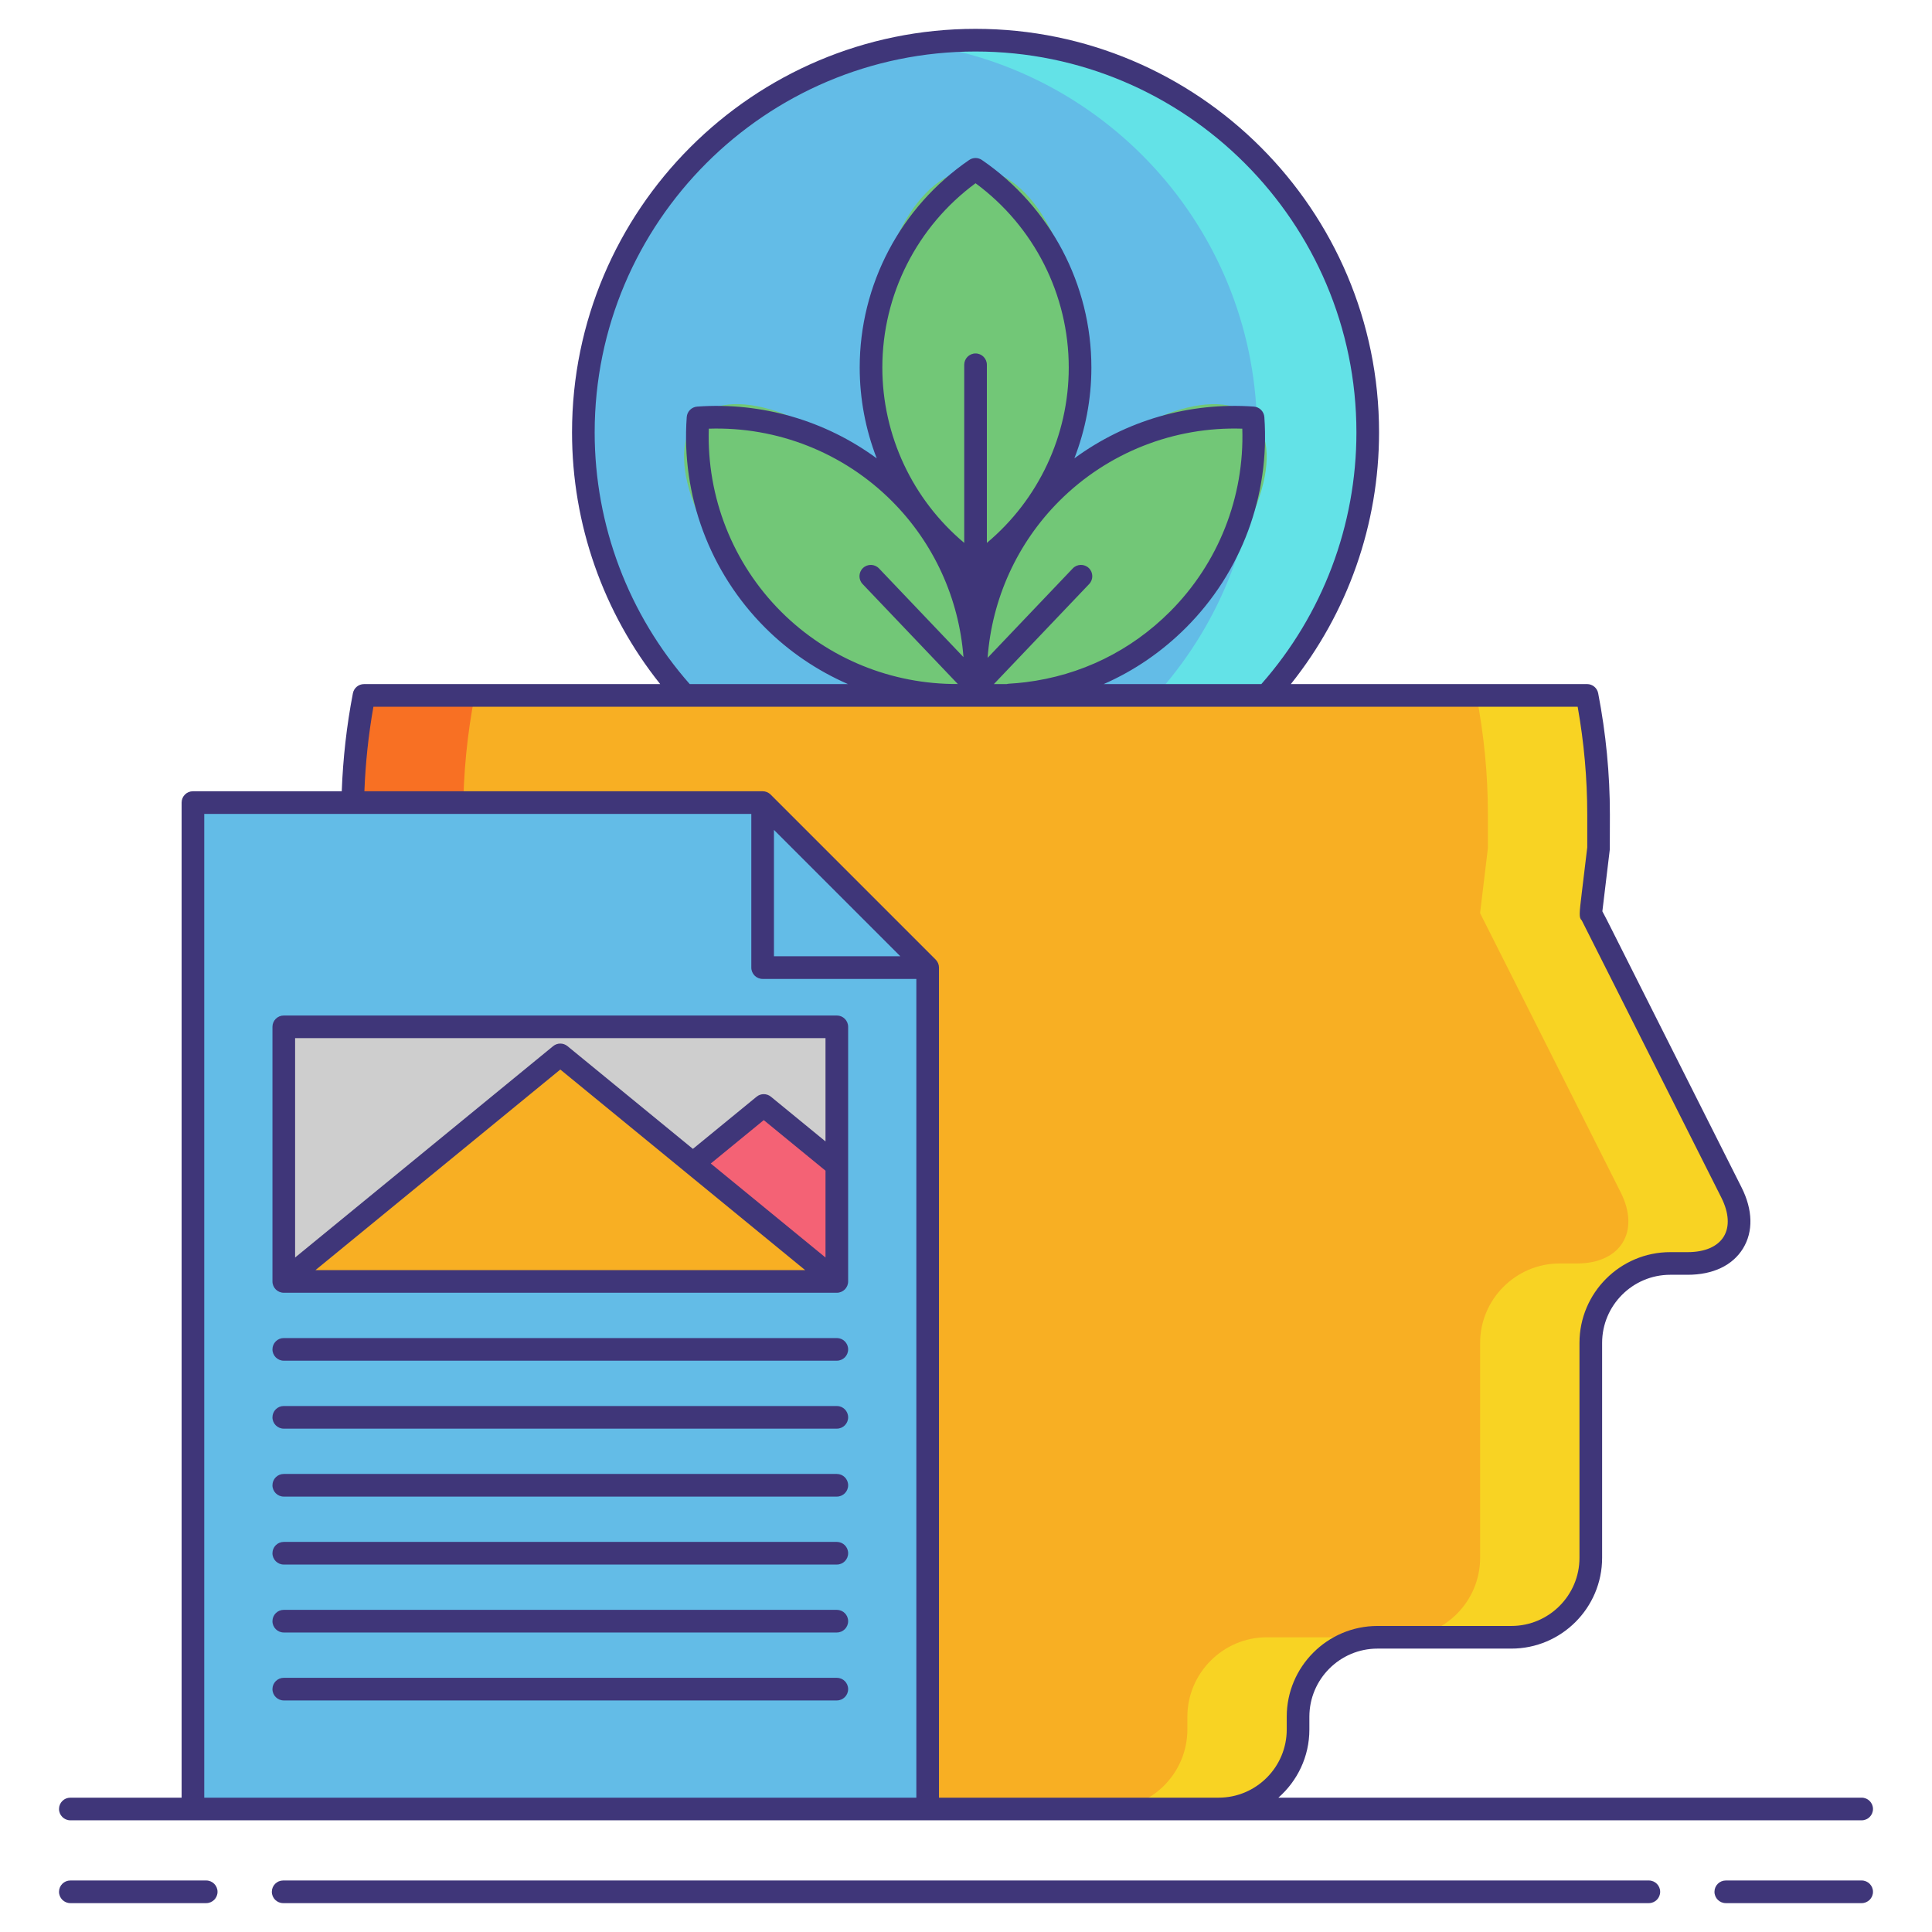 <?xml version="1.0" encoding="utf-8"?>
<!-- Generator: Adobe Illustrator 24.0.0, SVG Export Plug-In . SVG Version: 6.00 Build 0)  -->
<svg version="1.1" id="Layer_1" xmlns="http://www.w3.org/2000/svg" xmlns:xlink="http://www.w3.org/1999/xlink" x="0px" y="0px"
	 viewBox="0 0 256 256" enable-background="new 0 0 256 256" xml:space="preserve">
<g>
	<g>
		<circle fill="#63BCE7" cx="129.265" cy="57.294" r="51.968"/>
		<g>
			<path fill="#63E2E7" d="M129.265,5.326c-2.49,0-4.936,0.186-7.333,0.525c25.227,3.565,44.635,25.232,44.635,51.443
				c0,26.21-19.408,47.878-44.635,51.443c2.397,0.339,4.843,0.525,7.333,0.525c28.701,0,51.968-23.267,51.968-51.968
				C181.233,28.592,157.966,5.326,129.265,5.326z"/>
		</g>
		<g>
			
				<ellipse transform="matrix(0.707 -0.707 0.707 0.707 -8.865 126.028)" fill="#72C777" cx="147.696" cy="73.715" rx="25.94" ry="11.87"/>
			
				<ellipse transform="matrix(0.707 -0.707 0.707 0.707 -19.662 99.962)" fill="#72C777" cx="110.834" cy="73.715" rx="11.87" ry="25.94"/>
			<ellipse fill="#72C777" cx="129.265" cy="48.701" rx="13.85" ry="26.26"/>
		</g>
	</g>
	<g>
		<path fill="#F8AF23" d="M46.71,107.927c0,22.47,17.703,48.964,17.703,48.964c3.217,4.814,5.849,13.491,5.849,19.282v53
			c0,5.79,4.738,10.528,10.528,10.528h80.681c5.79,0,10.528-4.738,10.528-10.528v-1.696c0-5.79,4.738-10.528,10.528-10.528h17.734
			c5.79,0,10.528-4.738,10.528-10.528v-28.477c0-5.79,4.738-10.528,10.528-10.528h2.313c5.79,0,8.398-4.232,5.794-9.404
			l-13.902-27.618c-2.603-5.172-4.736-9.403-4.738-9.403c-0.002,0.001,0.463-3.877,1.035-8.617c0,0,0,0,0-4.447
			c0-5.399-0.535-10.671-1.524-15.781H48.234C47.244,97.256,46.71,102.528,46.71,107.927z"/>
		<g>
			<path fill="#F8D323" d="M157.333,227.477v1.696c0,5.79-4.738,10.528-10.528,10.528h14.667c5.79,0,10.528-4.738,10.528-10.528
				v-1.696c0-5.79,4.738-10.528,10.528-10.528h-14.667C162.07,216.949,157.333,221.687,157.333,227.477z"/>
			<path fill="#F8D323" d="M229.425,158.012l-13.902-27.618c-2.604-5.172-4.736-9.403-4.738-9.403
				c-0.002,0.001,0.463-3.877,1.035-8.617c0,0,0,0,0-4.447c0-5.399-0.535-10.671-1.524-15.781H195.63
				c0.99,5.11,1.524,10.382,1.524,15.781c0,4.447,0,4.447,0,4.447c-0.572,4.74-1.037,8.617-1.035,8.617
				c0.002-0.001,2.134,4.23,4.738,9.403l13.902,27.618c2.603,5.172-0.004,9.404-5.794,9.404h-2.313
				c-5.79,0-10.528,4.738-10.528,10.528v28.477c0,5.791-4.738,10.528-10.528,10.528h14.667c5.79,0,10.528-4.738,10.528-10.528
				v-28.477c0-5.79,4.738-10.528,10.528-10.528h2.313C229.421,167.416,232.029,163.184,229.425,158.012z"/>
		</g>
		<g>
			<path fill="#F87023" d="M84.929,229.173v-53c0-5.79-2.632-14.467-5.849-19.282c0,0-17.703-26.494-17.703-48.964
				c0-5.399,0.535-10.671,1.524-15.781H48.234c-0.99,5.11-1.524,10.382-1.524,15.781c0,22.47,17.703,48.964,17.703,48.964
				c3.217,4.814,5.849,13.491,5.849,19.282v53c0,5.79,4.738,10.528,10.528,10.528h14.667
				C89.666,239.701,84.929,234.964,84.929,229.173z"/>
		</g>
		<g>
			<polygon fill="#63BCE7" points="122.92,128.212 101.053,106.345 25.565,106.345 25.565,239.701 122.92,239.701 			"/>
			<rect x="37.602" y="136.06" fill="#CECECE" width="73.281" height="33.736"/>
			<polygon fill="#F8AF23" points="37.602,169.796 74.242,139.779 110.883,169.796 			"/>
			<polygon fill="#F46275" points="91.813,154.173 101.201,146.481 110.883,154.413 110.883,169.796 			"/>
			<g>
				<path fill="#3F3679" d="M27.323,249.174H9.32c-0.829,0-1.5,0.671-1.5,1.5s0.671,1.5,1.5,1.5h18.003c0.829,0,1.5-0.671,1.5-1.5
					S28.152,249.174,27.323,249.174z"/>
				<path fill="#3F3679" d="M246.68,249.174h-18.003c-0.829,0-1.5,0.671-1.5,1.5s0.671,1.5,1.5,1.5h18.003
					c0.829,0,1.5-0.671,1.5-1.5S247.509,249.174,246.68,249.174z"/>
				<path fill="#3F3679" d="M218.479,249.174H37.521c-0.829,0-1.5,0.671-1.5,1.5s0.671,1.5,1.5,1.5h180.959
					c0.829,0,1.5-0.671,1.5-1.5S219.308,249.174,218.479,249.174z"/>
				<path fill="#3F3679" d="M9.32,241.201h16.245h97.355h123.76c0.829,0,1.5-0.671,1.5-1.5s-0.671-1.5-1.5-1.5h-77.287
					c2.511-2.206,4.106-5.431,4.106-9.028v-1.696c0-4.978,4.05-9.028,9.028-9.028h17.734c6.632,0,12.028-5.396,12.028-12.028
					v-28.478c0-4.978,4.05-9.028,9.028-9.028h2.313c3.341,0,5.941-1.234,7.322-3.476c1.381-2.241,1.314-5.119-0.188-8.103
					l-17.247-34.26c-0.52-1.031-0.897-1.781-1.195-2.322c0.132-1.105,0.524-4.372,0.986-8.202c0.007-0.06,0.011-4.627,0.011-4.627
					c0-5.344-0.522-10.749-1.551-16.066c-0.137-0.706-0.754-1.215-1.473-1.215h-39.25c7.552-9.452,11.687-21.181,11.687-33.353
					c0-29.482-23.985-53.468-53.468-53.468S75.797,27.811,75.797,57.293c0,12.168,4.134,23.902,11.685,33.353H48.234
					c-0.718,0-1.336,0.509-1.473,1.215c-0.832,4.297-1.316,8.657-1.477,12.984H25.565c-0.829,0-1.5,0.671-1.5,1.5v131.856H9.32
					c-0.829,0-1.5,0.671-1.5,1.5S8.491,241.201,9.32,241.201z M102.553,109.966l16.746,16.746h-16.746V109.966z M78.797,57.293
					c0-27.828,22.64-50.468,50.468-50.468s50.468,22.64,50.468,50.468c0,12.307-4.476,24.136-12.599,33.353h-20.89
					c4.027-1.765,7.709-4.28,10.906-7.478c7.348-7.347,11.132-17.518,10.384-27.904c-0.054-0.743-0.645-1.334-1.388-1.388
					c-8.564-0.619-16.977,1.854-23.786,6.858c1.468-3.787,2.255-7.858,2.255-12.034c0-10.991-5.421-21.271-14.502-27.498
					c-0.511-0.351-1.186-0.351-1.696,0c-9.081,6.228-14.502,16.507-14.502,27.498c0,4.176,0.787,8.247,2.255,12.034
					c-6.81-5.003-15.224-7.476-23.786-6.858c-0.743,0.054-1.334,0.645-1.388,1.388c-0.748,10.386,3.037,20.557,10.384,27.904
					c3.196,3.197,6.931,5.709,10.982,7.478H91.394C83.272,81.43,78.797,69.596,78.797,57.293z M130.765,71.937V48.335
					c0-0.829-0.671-1.5-1.5-1.5s-1.5,0.671-1.5,1.5v23.601c-6.841-5.737-10.851-14.223-10.851-23.236
					c0-9.654,4.598-18.706,12.351-24.42c7.752,5.714,12.35,14.766,12.35,24.42C141.615,57.714,137.606,66.2,130.765,71.937z
					 M127.665,87.071l-11.194-11.753c-0.572-0.6-1.521-0.622-2.121-0.052c-0.6,0.572-0.623,1.521-0.052,2.121l12.617,13.248
					c-8.759,0.054-17.192-3.364-23.414-9.586c-6.419-6.42-9.87-15.193-9.582-24.247c9.058-0.293,17.827,3.163,24.247,9.582
					C123.74,71.956,127.072,79.305,127.665,87.071z M144.269,75.266c-0.6-0.571-1.55-0.548-2.121,0.052l-11.284,11.849
					c0.573-7.8,3.904-15.187,9.5-20.784c6.419-6.419,15.185-9.875,24.247-9.582c0.289,9.054-3.162,17.827-9.582,24.247
					c-5.213,5.213-11.831,8.446-19.136,9.349c-0.72,0.089-1.458,0.156-2.192,0.197c-0.108,0.006-0.212,0.025-0.313,0.052h-1.695
					l12.628-13.26C144.892,76.787,144.869,75.837,144.269,75.266z M49.48,93.646h159.569c0.844,4.736,1.271,9.535,1.271,14.281
					v4.357l-0.722,5.996c-0.338,2.819-0.398,3.315,0.002,3.691c0.525,1.039,2.385,4.732,4.583,9.097l13.902,27.618
					c1.016,2.019,1.127,3.859,0.313,5.18c-0.814,1.321-2.508,2.049-4.768,2.049h-2.313c-6.632,0-12.028,5.396-12.028,12.028v28.478
					c0,4.978-4.05,9.028-9.028,9.028h-17.734c-6.632,0-12.028,5.396-12.028,12.028v1.696c0,4.978-4.05,9.028-9.028,9.028H124.42
					V128.212c0-0.398-0.158-0.779-0.439-1.061l-21.867-21.867c-0.281-0.281-0.663-0.439-1.061-0.439H48.284
					C48.428,101.116,48.819,97.361,49.48,93.646z M27.065,107.845h72.488v20.367c0,0.829,0.671,1.5,1.5,1.5h20.367v108.489H27.065
					V107.845z"/>
				<path fill="#3F3679" d="M110.883,134.56H37.602c-0.829,0-1.5,0.671-1.5,1.5v33.736c0,0.829,0.671,1.5,1.5,1.5h73.281
					c0.829,0,1.5-0.671,1.5-1.5V136.06C112.383,135.231,111.711,134.56,110.883,134.56z M90.864,155.334
					c0.003,0.002,0.005,0.004,0.008,0.007l15.813,12.955H41.8l32.443-26.578L90.864,155.334z M94.18,154.173l7.022-5.752
					l8.182,6.702v11.505L94.18,154.173z M109.383,137.56v13.685l-7.231-5.924c-0.553-0.453-1.349-0.453-1.901,0l-8.438,6.912
					l-16.619-13.615c-0.553-0.453-1.349-0.453-1.901,0l-34.19,28.009V137.56H109.383z"/>
				<path fill="#3F3679" d="M110.883,177.299H37.602c-0.829,0-1.5,0.671-1.5,1.5s0.671,1.5,1.5,1.5h73.281
					c0.829,0,1.5-0.671,1.5-1.5S111.711,177.299,110.883,177.299z"/>
				<path fill="#3F3679" d="M110.883,186.303H37.602c-0.829,0-1.5,0.671-1.5,1.5s0.671,1.5,1.5,1.5h73.281
					c0.829,0,1.5-0.671,1.5-1.5S111.711,186.303,110.883,186.303z"/>
				<path fill="#3F3679" d="M110.883,195.307H37.602c-0.829,0-1.5,0.671-1.5,1.5s0.671,1.5,1.5,1.5h73.281
					c0.829,0,1.5-0.671,1.5-1.5S111.711,195.307,110.883,195.307z"/>
				<path fill="#3F3679" d="M110.883,204.311H37.602c-0.829,0-1.5,0.671-1.5,1.5s0.671,1.5,1.5,1.5h73.281
					c0.829,0,1.5-0.671,1.5-1.5S111.711,204.311,110.883,204.311z"/>
				<path fill="#3F3679" d="M110.883,213.314H37.602c-0.829,0-1.5,0.671-1.5,1.5s0.671,1.5,1.5,1.5h73.281
					c0.829,0,1.5-0.671,1.5-1.5S111.711,213.314,110.883,213.314z"/>
				<path fill="#3F3679" d="M110.883,222.318H37.602c-0.829,0-1.5,0.671-1.5,1.5s0.671,1.5,1.5,1.5h73.281
					c0.829,0,1.5-0.671,1.5-1.5S111.711,222.318,110.883,222.318z"/>
			</g>
		</g>
	</g>
</g>
</svg>
